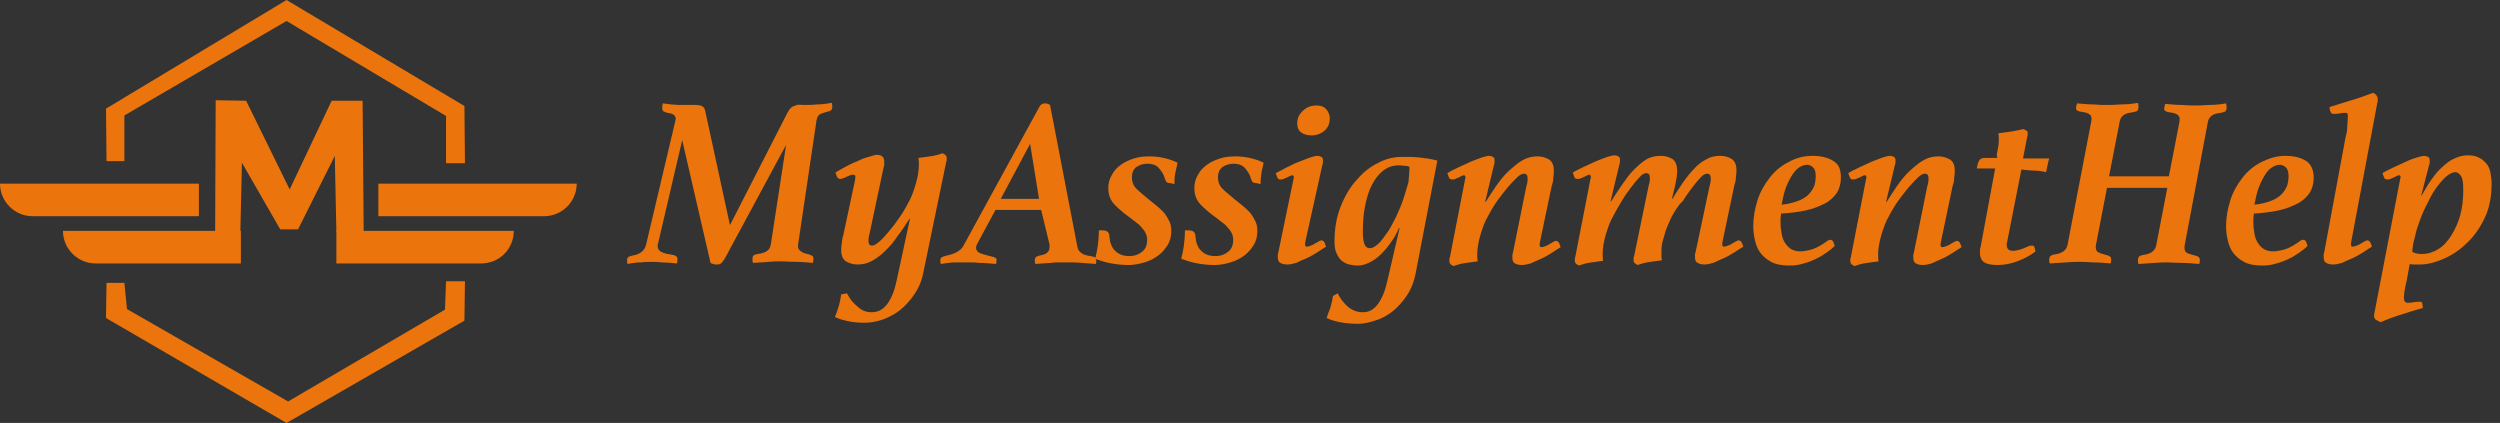 <?xml version="1.0" encoding="utf-8"?>
<!-- Generator: Adobe Illustrator 23.0.2, SVG Export Plug-In . SVG Version: 6.00 Build 0)  -->
<svg version="1.1" id="Layer_1" xmlns="http://www.w3.org/2000/svg" xmlns:xlink="http://www.w3.org/1999/xlink" x="0px" y="0px"
	 viewBox="0 0 476.4 80.6" style="enable-background:new 0 0 476.4 80.6;" xml:space="preserve">
<rect x="0" y="0" width="476.4" height="80.6" fill="#333333" stroke="none"/>
<style type="text/css">
	.st0{fill:none;stroke:#FFFFFF;stroke-width:2.25;stroke-miterlimit:10;}
	.st1{fill:#EB750C;}
	.st2{enable-background:new    ;}
</style>
<title>myassignmenthelp</title>
<path class="st0" d="M54.7,1.2"/>
<path class="st0" d="M54.6,1.3"/>
<path class="st0" d="M23.1,53.1"/>
<path class="st0" d="M23.1,56.6"/>
<path class="st0" d="M54.9,76.9"/>
<path class="st0" d="M87.3,53.1"/>
<path class="st0" d="M87.3,56.6"/>
<path class="st0" d="M54.3,76.9"/>
<path class="st1" d="M12,44h33.9l0,0v6.2l0,0H18.2C14.8,50.2,12,47.4,12,44C12,44,12,44,12,44L12,44L12,44z"/>
<path class="st1" d="M0,35h37.9l0,0v6.2l0,0H6.2C2.8,41.2,0,38.4,0,35L0,35L0,35z"/>
<path class="st1" d="M91.7,50.2H64.1l0,0V44l0,0h33.8l0,0l0,0C97.9,47.5,95.1,50.2,91.7,50.2C91.7,50.2,91.7,50.2,91.7,50.2z"/>
<path class="st1" d="M103.7,41.2H72.1l0,0V35l0,0h37.8l0,0l0,0C109.9,38.4,107.1,41.2,103.7,41.2C103.7,41.2,103.7,41.2,103.7,41.2z
	"/>
<polygon class="st1" points="41,44.2 41.1,19.1 46.9,19.2 55.2,36.1 63.2,19.2 69.1,19.2 69.3,44 64.1,44.2 63.8,29.7 56.8,43.7 
	53.4,43.7 46.1,31 45.8,44.2 "/>
<g class="st2">
	<path class="st1" d="M153.1,20c0.9,0,1.7,0,2.6-0.1c0.8,0,1.7-0.1,2.8-0.3c0.1,0.3,0.1,0.6,0.1,0.8c0,0.5-0.3,0.8-1,0.9
		c-0.6,0.2-1.1,0.3-1.4,0.5c-0.3,0.2-0.5,0.6-0.6,1.1l-3.5,23.6c-0.1,0.6,0,1,0.4,1.3c0.3,0.3,0.8,0.5,1.4,0.6
		c0.3,0.1,0.6,0.2,0.8,0.3c0.2,0.1,0.3,0.3,0.3,0.6c0,0.2,0,0.5-0.1,0.8c-1.1-0.1-2.2-0.2-3.3-0.2c-1.1,0-2-0.1-2.7-0.1
		c-0.6,0-1.5,0-2.4,0.1s-2,0.1-3,0.2c-0.1-0.2-0.1-0.3-0.1-0.5c0-0.1,0-0.3,0-0.4c0-0.5,0.3-0.7,1-0.8c0.8-0.1,1.4-0.3,1.8-0.6
		c0.4-0.3,0.6-0.7,0.7-1.3l2.9-18.9l-11.7,21.7c-0.2,0.3-0.4,0.6-0.6,0.8c-0.2,0.2-0.5,0.3-0.8,0.3c-0.3,0-0.6,0-0.8-0.1
		c-0.2-0.1-0.4-0.1-0.5-0.2l-5.4-23.4l-4.6,19.7c-0.2,0.6,0,1.1,0.3,1.4c0.4,0.3,1.1,0.6,2.2,0.7c0.5,0.1,0.8,0.2,0.9,0.3
		c0.2,0.1,0.3,0.3,0.3,0.6c0,0.2,0,0.5-0.1,0.8c-1.1-0.1-2.1-0.2-2.9-0.2c-0.8-0.1-1.5-0.1-2-0.1c-0.5,0-1.2,0-1.9,0.1
		c-0.8,0-1.6,0.1-2.6,0.3c-0.1-0.2-0.1-0.3-0.1-0.4c0-0.1,0-0.3,0-0.4c0-0.2,0.1-0.4,0.2-0.5c0.1-0.1,0.4-0.2,0.8-0.3
		c1.4-0.2,2.3-0.9,2.6-2l5.6-23.7c0.1-0.3,0.1-0.6-0.1-0.9c-0.2-0.3-0.6-0.5-1.4-0.6c-0.4-0.1-0.6-0.2-0.8-0.3
		c-0.1-0.1-0.2-0.3-0.2-0.6c0-0.2,0-0.5,0.1-0.9c0.6,0.1,1.1,0.1,1.6,0.2c0.5,0,1,0.1,1.4,0.1c0.5,0,1,0,1.5,0c0.5,0,1.1,0,1.7,0
		s1.1,0.1,1.4,0.3c0.3,0.2,0.4,0.5,0.5,0.9l4.7,21.7L150,21.6c0.2-0.3,0.3-0.6,0.5-0.8c0.2-0.2,0.3-0.4,0.6-0.5
		c0.2-0.1,0.5-0.2,0.8-0.3S152.5,20,153.1,20z"/>
</g>
<g class="st2">
	<path class="st1" d="M166.1,59.5c1.2,0,2.2-0.5,3-1.6c0.8-1.1,1.4-2.6,1.8-4.6l2.5-11.6l-0.1,0c-0.7,1.1-1.4,2.2-2.2,3.2
		c-0.7,1.1-1.5,2-2.3,2.8c-0.8,0.8-1.7,1.5-2.6,2c-0.9,0.5-1.8,0.7-2.8,0.7c-0.8,0-1.5-0.2-2.2-0.6c-0.6-0.4-0.9-1.1-0.9-2.1
		c0-0.4,0-0.8,0.1-1.3s0.1-1.1,0.3-1.6l2.2-10.3c0.1-0.4,0.1-0.6,0.1-0.8c0-0.3-0.1-0.4-0.4-0.4c-0.2,0-0.4,0-0.6,0.1
		c-0.2,0.1-0.5,0.2-0.7,0.3c-0.2,0.1-0.5,0.2-0.7,0.3c-0.2,0.1-0.4,0.1-0.5,0.1c-0.2,0-0.4-0.1-0.6-0.4c-0.1-0.3-0.2-0.5-0.3-0.8
		c0.4-0.3,1-0.6,1.7-1c0.7-0.4,1.5-0.8,2.3-1.1c0.8-0.4,1.5-0.7,2.3-0.9c0.7-0.2,1.3-0.4,1.6-0.4c0.4,0,0.8,0.1,1,0.3
		c0.3,0.2,0.4,0.6,0.4,1.1c0,0.2,0,0.4,0,0.5c0,0.2-0.1,0.3-0.1,0.4l-2.5,11.8c-0.1,0.5-0.2,1-0.3,1.3c-0.1,0.4-0.1,0.7-0.1,1
		c0,0.6,0.2,0.9,0.7,0.9c0.3,0,0.7-0.2,1.3-0.7c0.6-0.5,1.1-1.1,1.8-1.9s1.3-1.6,2-2.6c0.7-1,1.3-2,1.8-3c0.6-1,1-2.2,1.4-3.5
		c0.4-1.4,0.6-2.6,0.6-3.7c0-0.5,0-0.9-0.1-1.3c0.7-0.1,1.5-0.2,2.2-0.3c0.8-0.1,1.6-0.3,2.4-0.6c0.5,0.2,0.8,0.5,0.8,0.8
		c0,0.2,0,0.3,0,0.5c0,0.2-0.1,0.3-0.1,0.4L176,51.7c-0.3,1.7-0.9,3.1-1.7,4.3c-0.8,1.2-1.7,2.2-2.8,3.1c-1,0.8-2.2,1.4-3.3,1.8
		c-1.2,0.4-2.3,0.6-3.4,0.6c-1.3,0-2.3-0.1-3.2-0.3c-0.9-0.2-1.7-0.4-2.5-0.8c0.6-1.4,1-2.8,1.2-4.3l1.1-0.2c0.5,1,1.2,1.9,2,2.5
		C164.2,59.2,165.1,59.5,166.1,59.5z"/>
	<path class="st1" d="M198.4,40h-8.7l-3.5,6.5c-0.1,0.2-0.2,0.4-0.2,0.7c0,0.5,0.3,0.9,0.9,1.1c0.6,0.2,1.3,0.4,2.1,0.6
		c0.6,0.1,0.9,0.3,0.9,0.6c0,0.2,0,0.5-0.1,0.8c-1.2-0.1-2.2-0.2-3.1-0.2c-0.9-0.1-1.8-0.1-2.6-0.1c-0.6,0-1.2,0-2,0
		c-0.7,0-1.6,0.1-2.8,0.3c-0.1-0.2-0.1-0.3-0.1-0.4c0-0.1,0-0.3,0-0.4c0-0.2,0.1-0.4,0.3-0.5s0.5-0.2,0.9-0.3
		c1.5-0.3,2.6-0.9,3.1-1.7l14.6-26.7c0.2-0.4,0.6-0.6,1-0.6c0.4,0,0.7,0.1,1,0.3l5.2,27c0.1,0.6,0.4,1,0.9,1.3
		c0.4,0.3,1,0.4,1.6,0.5c0.4,0.1,0.6,0.1,0.8,0.2c0.2,0.1,0.3,0.3,0.3,0.6c0,0.1,0,0.2,0,0.3c0,0.1,0,0.3-0.1,0.4
		c-0.8-0.1-1.7-0.1-2.6-0.2s-1.9-0.1-2.9-0.1c-0.4,0-0.9,0-1.4,0c-0.5,0-1.1,0-1.6,0.1c-0.6,0-1.1,0.1-1.6,0.1s-1,0.1-1.4,0.1
		c-0.1-0.3-0.1-0.5-0.1-0.8c0-0.2,0.1-0.3,0.2-0.5c0.1-0.1,0.4-0.2,0.7-0.3c1.3-0.2,1.9-0.7,1.9-1.6c0-0.2,0-0.4,0-0.5L198.4,40z
		 M198,37.9l-1.7-10.5l-5.6,10.5H198z"/>
	<path class="st1" d="M223.1,34.9c-0.4,0-0.7-0.1-0.8-0.2c-0.1-0.1-0.2-0.3-0.3-0.6c-0.2-0.8-0.6-1.4-1.1-2
		c-0.5-0.6-1.2-0.9-2.3-0.9c-0.7,0-1.4,0.2-2,0.6c-0.6,0.4-0.9,1.1-0.9,2c0,0.9,0.3,1.7,1,2.3c0.6,0.6,1.4,1.2,2.2,1.9
		c0.5,0.4,1,0.8,1.5,1.2c0.5,0.4,1,0.9,1.4,1.3c0.4,0.5,0.7,1,1,1.6c0.3,0.6,0.4,1.2,0.4,1.9c0,1-0.2,1.9-0.7,2.7
		c-0.5,0.8-1.1,1.5-1.8,2c-0.8,0.6-1.6,1-2.6,1.3c-1,0.3-2,0.5-3,0.5c-1.1,0-2.2-0.1-3.3-0.3c-1.1-0.2-2.1-0.5-3.1-0.9
		c0.2-0.8,0.4-1.7,0.5-2.5c0.1-0.8,0.2-1.8,0.2-2.9h0.6c0.6,0,0.9,0.1,1.1,0.3c0.2,0.2,0.3,0.4,0.3,0.8c0.1,1.2,0.4,2.1,1.1,2.8
		c0.7,0.7,1.6,1,2.7,1c1,0,1.8-0.3,2.4-0.8c0.7-0.5,1-1.3,1-2.3c0-0.5-0.1-0.9-0.3-1.3c-0.2-0.4-0.5-0.8-0.8-1.1
		c-0.3-0.4-0.7-0.7-1.1-1c-0.4-0.3-0.9-0.7-1.3-1c-0.5-0.4-1-0.7-1.4-1.1c-0.5-0.4-0.9-0.8-1.3-1.2c-0.4-0.4-0.7-0.9-0.9-1.4
		s-0.3-1.1-0.3-1.7c0-1,0.2-1.8,0.7-2.6c0.4-0.8,1-1.4,1.7-1.9c0.7-0.5,1.5-0.9,2.5-1.2c0.9-0.3,1.9-0.4,2.9-0.4
		c1.9,0,3.7,0.4,5.4,1.2c-0.1,0.4-0.2,1-0.4,1.8s-0.2,1.6-0.2,2.3L223.1,34.9z"/>
	<path class="st1" d="M239.5,34.9c-0.4,0-0.7-0.1-0.8-0.2c-0.1-0.1-0.2-0.3-0.3-0.6c-0.2-0.8-0.6-1.4-1.1-2
		c-0.5-0.6-1.2-0.9-2.3-0.9c-0.7,0-1.4,0.2-2,0.6c-0.6,0.4-0.9,1.1-0.9,2c0,0.9,0.3,1.7,1,2.3c0.6,0.6,1.4,1.2,2.2,1.9
		c0.5,0.4,1,0.8,1.5,1.2c0.5,0.4,1,0.9,1.4,1.3c0.4,0.5,0.7,1,1,1.6s0.4,1.2,0.4,1.9c0,1-0.2,1.9-0.7,2.7c-0.5,0.8-1.1,1.5-1.8,2
		c-0.8,0.6-1.6,1-2.6,1.3c-1,0.3-2,0.5-3,0.5c-1.1,0-2.2-0.1-3.3-0.3c-1.1-0.2-2.1-0.5-3.1-0.9c0.2-0.8,0.4-1.7,0.5-2.5
		c0.1-0.8,0.2-1.8,0.2-2.9h0.6c0.6,0,0.9,0.1,1.1,0.3c0.2,0.2,0.3,0.4,0.3,0.8c0.1,1.2,0.4,2.1,1.1,2.8c0.7,0.7,1.6,1,2.7,1
		c1,0,1.8-0.3,2.4-0.8c0.7-0.5,1-1.3,1-2.3c0-0.5-0.1-0.9-0.3-1.3c-0.2-0.4-0.5-0.8-0.8-1.1c-0.3-0.4-0.7-0.7-1.1-1
		c-0.4-0.3-0.9-0.7-1.3-1c-0.5-0.4-1-0.7-1.4-1.1c-0.5-0.4-0.9-0.8-1.3-1.2c-0.4-0.4-0.7-0.9-0.9-1.4s-0.3-1.1-0.3-1.7
		c0-1,0.2-1.8,0.7-2.6c0.4-0.8,1-1.4,1.7-1.9c0.7-0.5,1.5-0.9,2.5-1.2c0.9-0.3,1.9-0.4,2.9-0.4c1.9,0,3.7,0.4,5.4,1.2
		c-0.1,0.4-0.2,1-0.4,1.8c-0.1,0.8-0.2,1.6-0.2,2.3L239.5,34.9z"/>
	<path class="st1" d="M248.8,45.8c-0.1,0.4-0.1,0.6-0.1,0.8c0,0.3,0.1,0.4,0.4,0.4c0.2,0,0.4-0.1,0.7-0.2c0.3-0.1,0.5-0.2,0.8-0.4
		c0.2-0.1,0.5-0.3,0.7-0.4c0.2-0.1,0.4-0.2,0.5-0.2c0.2,0,0.4,0.1,0.6,0.4c0.1,0.3,0.2,0.5,0.3,0.8c-0.5,0.3-1.1,0.7-1.7,1.1
		c-0.7,0.4-1.3,0.8-2,1.1c-0.7,0.3-1.4,0.6-2,0.9c-0.7,0.2-1.2,0.3-1.7,0.3c-0.5,0-1-0.1-1.3-0.3c-0.4-0.2-0.5-0.6-0.5-1.1
		c0-0.2,0-0.4,0-0.5c0-0.2,0.1-0.3,0.1-0.4l2.9-14c0.1-0.5,0-0.7-0.2-0.7c-0.1,0-0.2,0-0.4,0.1c-0.2,0.1-0.4,0.2-0.6,0.3
		c-0.2,0.1-0.5,0.2-0.7,0.3c-0.2,0.1-0.4,0.1-0.6,0.1c-0.3,0-0.5-0.1-0.6-0.4c-0.1-0.3-0.2-0.5-0.3-0.8c0.6-0.3,1.3-0.7,2.1-1.1
		c0.8-0.4,1.6-0.8,2.4-1.1c0.8-0.3,1.5-0.6,2.1-0.8c0.6-0.2,1.1-0.3,1.4-0.3c0.2,0,0.5,0.1,0.7,0.2c0.2,0.1,0.3,0.3,0.3,0.6
		c0,0.1,0,0.2,0,0.4c0,0.2,0,0.3-0.1,0.5L248.8,45.8z M249.9,25.8c-0.8,0-1.5-0.2-2-0.6c-0.5-0.4-0.7-1-0.7-1.7c0-1,0.4-1.8,1.1-2.4
		c0.7-0.7,1.6-1,2.6-1c0.9,0,1.5,0.3,1.9,0.8c0.4,0.5,0.6,1.1,0.6,1.6c0,1-0.3,1.8-1,2.4C251.7,25.5,250.9,25.8,249.9,25.8z"/>
	<path class="st1" d="M254.9,55.9c0.5,1,1.2,1.9,2,2.6c0.9,0.7,1.8,1,2.8,1c1.2,0,2.1-0.5,2.9-1.6s1.4-2.6,1.8-4.5l2.3-9.9l-0.1-0.1
		c-0.4,1-0.9,1.9-1.5,2.7c-0.6,0.9-1.2,1.6-1.9,2.3c-0.7,0.7-1.4,1.2-2.2,1.6c-0.8,0.4-1.5,0.6-2.3,0.6c-0.6,0-1.1-0.1-1.6-0.2
		c-0.5-0.1-1-0.4-1.4-0.7s-0.7-0.8-1-1.4s-0.4-1.4-0.4-2.3c0-2.5,0.4-4.7,1.2-6.7c0.8-2,1.8-3.7,3.1-5.1c1.2-1.4,2.6-2.5,4.1-3.2
		c1.5-0.8,3-1.1,4.5-1.1c0.6,0,1.2,0,1.7,0c0.5,0,1,0.1,1.5,0.1c0.5,0.1,1,0.1,1.6,0.2c0.6,0.1,1.2,0.2,1.9,0.4l-4.1,21.3
		c-0.3,1.7-0.9,3.2-1.7,4.4c-0.8,1.2-1.8,2.3-2.8,3.1c-1.1,0.8-2.2,1.4-3.3,1.7c-1.2,0.4-2.2,0.6-3.2,0.6c-2.5,0-4.5-0.4-6-1.1
		c0.2-0.6,0.4-1.2,0.7-1.9c0.2-0.7,0.4-1.5,0.5-2.3L254.9,55.9z M268.6,31.8c-0.2-0.1-0.5-0.2-0.9-0.2c-0.4,0-0.7-0.1-1-0.1
		c-1.2,0-2.2,0.3-3.1,1c-0.9,0.7-1.6,1.6-2.2,2.8c-0.6,1.2-1,2.5-1.3,4.1c-0.3,1.5-0.4,3.2-0.4,4.8c0,1,0.1,1.7,0.3,2.3
		c0.2,0.5,0.5,0.8,1.1,0.8c0.4,0,0.9-0.3,1.5-0.8c0.6-0.5,1.1-1.3,1.7-2.1s1.1-1.9,1.7-3c0.5-1.1,1-2.2,1.4-3.4s0.7-2.3,1-3.3
		C268.5,33.6,268.6,32.6,268.6,31.8z"/>
	<path class="st1" d="M290.7,36.3c0.1-0.5,0.2-1,0.3-1.3s0.1-0.7,0.1-1c0-0.6-0.2-0.9-0.7-0.9c-0.3,0-0.8,0.2-1.3,0.7
		c-0.5,0.5-1.1,1.1-1.8,1.9c-0.6,0.8-1.3,1.6-2,2.6c-0.7,1-1.3,2-1.8,3c-0.6,1-1,2.2-1.4,3.5c-0.4,1.4-0.6,2.6-0.6,3.7
		c0,0.5,0,0.9,0.1,1.3c-0.7,0.1-1.5,0.2-2.2,0.3c-0.8,0.1-1.6,0.3-2.4,0.6c-0.5-0.2-0.8-0.5-0.8-0.8c0-0.2,0-0.3,0-0.5
		c0-0.2,0.1-0.3,0.1-0.4l2.9-14.9c0.1-0.2,0.1-0.3,0-0.5c0-0.1-0.1-0.2-0.2-0.2c-0.1,0-0.2,0-0.4,0.1c-0.2,0.1-0.4,0.2-0.6,0.3
		c-0.2,0.1-0.5,0.2-0.7,0.3c-0.2,0.1-0.4,0.1-0.6,0.1c-0.3,0-0.5-0.1-0.6-0.4c-0.1-0.3-0.2-0.5-0.3-0.8c0.6-0.4,1.3-0.7,2.1-1.1
		c0.8-0.4,1.6-0.7,2.4-1.1c0.8-0.3,1.5-0.6,2.1-0.8c0.6-0.2,1.1-0.3,1.4-0.3c0.2,0,0.5,0.1,0.7,0.2c0.2,0.1,0.3,0.3,0.3,0.6
		c0,0.1,0,0.2,0,0.4s0,0.3-0.1,0.5l-1.7,7.1l0.1,0c0.7-1.1,1.4-2.2,2.1-3.2c0.8-1.1,1.5-2,2.4-2.8s1.7-1.5,2.6-2s1.8-0.7,2.8-0.7
		c0.8,0,1.5,0.2,2.2,0.6c0.6,0.4,0.9,1.1,0.9,2.1c0,0.4,0,0.8-0.1,1.3c0,0.5-0.1,1.1-0.3,1.6l-2.2,10.5c-0.1,0.4-0.1,0.6-0.1,0.8
		c0,0.3,0.1,0.4,0.4,0.4c0.2,0,0.4-0.1,0.7-0.2c0.3-0.1,0.5-0.2,0.8-0.4c0.2-0.1,0.5-0.3,0.7-0.4c0.2-0.1,0.4-0.2,0.5-0.2
		c0.2,0,0.4,0.1,0.6,0.4c0.1,0.3,0.2,0.5,0.3,0.8c-0.5,0.3-1.1,0.7-1.7,1.1c-0.7,0.4-1.3,0.8-2,1.1c-0.7,0.3-1.4,0.6-2,0.9
		c-0.7,0.2-1.2,0.3-1.7,0.3c-0.5,0-1-0.1-1.3-0.3c-0.4-0.2-0.5-0.6-0.5-1.1c0-0.2,0-0.4,0-0.5c0-0.2,0.1-0.3,0.1-0.4L290.7,36.3z"/>
</g>
<g class="st2">
	<path class="st1" d="M318.6,41.2c-0.1,0.2-0.3,0.6-0.5,1.1c-0.2,0.5-0.5,1.1-0.7,1.7c-0.2,0.7-0.4,1.4-0.6,2.1
		c-0.2,0.8-0.2,1.5-0.2,2.2c0,0.5,0,0.9,0.1,1.3c-0.7,0.1-1.5,0.2-2.2,0.3c-0.8,0.1-1.6,0.3-2.4,0.6c-0.5-0.2-0.8-0.5-0.8-0.8
		c0-0.2,0-0.3,0-0.5c0-0.2,0.1-0.3,0.1-0.4l2.6-12.6c0.1-0.5,0.2-1,0.3-1.3s0.1-0.7,0.1-1c0-0.6-0.2-0.9-0.7-0.9
		c-0.3,0-0.8,0.2-1.2,0.7c-0.5,0.5-1,1.1-1.6,1.9c-0.6,0.8-1.2,1.6-1.8,2.6s-1.2,2-1.7,3c-0.6,1-1,2.2-1.4,3.5
		c-0.4,1.4-0.6,2.6-0.6,3.7c0,0.5,0,0.9,0.1,1.3c-0.7,0.1-1.5,0.2-2.2,0.3c-0.8,0.1-1.6,0.3-2.4,0.6c-0.5-0.2-0.8-0.5-0.8-0.8
		c0-0.2,0-0.3,0-0.5c0-0.2,0.1-0.3,0.1-0.4l2.9-14.9c0.1-0.2,0.1-0.3,0-0.5c0-0.1-0.1-0.2-0.2-0.2c-0.1,0-0.2,0-0.4,0.1
		c-0.2,0.1-0.4,0.2-0.6,0.3c-0.2,0.1-0.5,0.2-0.7,0.3c-0.2,0.1-0.4,0.1-0.6,0.1c-0.3,0-0.5-0.1-0.6-0.4c-0.1-0.3-0.2-0.5-0.3-0.8
		c0.6-0.4,1.3-0.7,2.1-1.1c0.8-0.4,1.6-0.7,2.4-1.1c0.8-0.3,1.5-0.6,2.1-0.8c0.6-0.2,1.1-0.3,1.4-0.3c0.2,0,0.5,0.1,0.7,0.2
		c0.2,0.1,0.3,0.3,0.3,0.6c0,0.1,0,0.2,0,0.4s0,0.3-0.1,0.5l-1.7,7.1l0.1,0c0.7-1.1,1.4-2.2,2.1-3.2s1.4-2,2.2-2.8s1.6-1.5,2.4-2
		s1.8-0.7,2.8-0.7c0.8,0,1.5,0.2,2.2,0.6c0.6,0.4,0.9,1.2,0.9,2.3c0,0.9-0.2,2-0.5,3.2l-0.5,2.1l0.1,0c0.6-1,1.3-2.1,2-3.1
		c0.7-1,1.4-1.9,2.1-2.6c0.7-0.8,1.5-1.4,2.3-1.8c0.8-0.5,1.7-0.7,2.7-0.7c0.8,0,1.6,0.2,2.2,0.6c0.6,0.4,0.9,1.1,0.9,2.1
		c0,0.4,0,0.8-0.1,1.3c0,0.5-0.1,1.1-0.3,1.6l-2.2,10.5c-0.1,0.4-0.1,0.6-0.1,0.8c0,0.3,0.1,0.4,0.4,0.4c0.2,0,0.4-0.1,0.7-0.2
		c0.3-0.1,0.5-0.2,0.8-0.4c0.2-0.1,0.5-0.3,0.7-0.4s0.4-0.2,0.5-0.2c0.2,0,0.4,0.1,0.6,0.4c0.1,0.3,0.2,0.5,0.3,0.8
		c-0.5,0.3-1.1,0.7-1.7,1.1c-0.7,0.4-1.3,0.8-2,1.1c-0.7,0.3-1.4,0.6-2,0.9c-0.7,0.2-1.2,0.3-1.7,0.3c-0.5,0-1-0.1-1.3-0.3
		c-0.4-0.2-0.5-0.6-0.5-1.1c0-0.2,0-0.4,0-0.5c0-0.2,0.1-0.3,0.1-0.4l2.5-11.8c0.1-0.5,0.2-1,0.3-1.3c0.1-0.4,0.1-0.7,0.1-1
		c0-0.6-0.2-0.9-0.7-0.9c-0.3,0-0.8,0.2-1.2,0.7c-0.5,0.5-1,1.1-1.6,1.9c-0.6,0.8-1.2,1.6-1.8,2.6C319.7,39.2,319.2,40.2,318.6,41.2
		z"/>
</g>
<g class="st2">
	<path class="st1" d="M350.8,33.9c0,1.1-0.3,2.1-0.8,2.9c-0.6,0.8-1.3,1.5-2.3,2c-1,0.5-2.2,1-3.6,1.3s-3,0.5-4.7,0.6
		c0,0.3-0.1,0.6-0.1,0.9c0,0.3,0,0.6,0,0.9c0,0.7,0.1,1.3,0.2,2c0.1,0.6,0.3,1.2,0.6,1.7c0.3,0.5,0.7,0.9,1.1,1.2
		c0.5,0.3,1.1,0.5,1.8,0.5c0.6,0,1.2-0.1,2-0.3c0.8-0.2,1.6-0.6,2.5-1.2c0.3-0.2,0.5-0.3,0.7-0.5c0.2-0.1,0.4-0.2,0.6-0.2
		c0.3,0,0.5,0.2,0.6,0.5c0.1,0.3,0.2,0.5,0.2,0.7c-0.4,0.4-0.9,0.8-1.5,1.2c-0.6,0.4-1.3,0.9-2,1.2c-0.8,0.4-1.6,0.7-2.4,0.9
		c-0.9,0.3-1.8,0.4-2.7,0.4c-1.4,0-2.6-0.2-3.5-0.7c-0.9-0.5-1.6-1.1-2.1-1.8c-0.5-0.7-0.8-1.5-1-2.4c-0.2-0.9-0.3-1.8-0.3-2.6
		c0-1.7,0.3-3.3,0.8-4.9c0.5-1.6,1.3-3,2.3-4.3c1-1.3,2.2-2.3,3.6-3c1.4-0.8,2.9-1.2,4.6-1.2c1.6,0,2.9,0.3,4,1
		S350.8,32.4,350.8,33.9z M344.4,31.4c-0.6,0-1.1,0.2-1.7,0.6c-0.5,0.4-1,1-1.4,1.7c-0.4,0.7-0.8,1.5-1.1,2.4
		c-0.3,0.9-0.5,1.9-0.7,2.9c1.2-0.1,2.3-0.4,3.1-0.7c0.8-0.3,1.5-0.7,2-1.2c0.5-0.5,0.8-1,1.1-1.6c0.2-0.6,0.3-1.2,0.3-1.9
		c0-0.7-0.1-1.2-0.4-1.6C345.2,31.6,344.8,31.4,344.4,31.4z"/>
	<path class="st1" d="M367.1,36.3c0.1-0.5,0.2-1,0.3-1.3c0.1-0.4,0.1-0.7,0.1-1c0-0.6-0.2-0.9-0.7-0.9c-0.3,0-0.8,0.2-1.3,0.7
		c-0.5,0.5-1.1,1.1-1.8,1.9c-0.6,0.8-1.3,1.6-2,2.6c-0.7,1-1.3,2-1.8,3c-0.6,1-1,2.2-1.4,3.5c-0.4,1.4-0.6,2.6-0.6,3.7
		c0,0.5,0,0.9,0.1,1.3c-0.7,0.1-1.5,0.2-2.2,0.3c-0.8,0.1-1.6,0.3-2.4,0.6c-0.5-0.2-0.8-0.5-0.8-0.8c0-0.2,0-0.3,0-0.5
		c0-0.2,0.1-0.3,0.1-0.4l2.9-14.9c0.1-0.2,0.1-0.3,0-0.5c0-0.1-0.1-0.2-0.2-0.2c-0.1,0-0.2,0-0.4,0.1c-0.2,0.1-0.4,0.2-0.6,0.3
		c-0.2,0.1-0.5,0.2-0.7,0.3c-0.2,0.1-0.4,0.1-0.6,0.1c-0.3,0-0.5-0.1-0.6-0.4c-0.1-0.3-0.2-0.5-0.3-0.8c0.6-0.4,1.3-0.7,2.1-1.1
		c0.8-0.4,1.6-0.7,2.4-1.1c0.8-0.3,1.5-0.6,2.1-0.8c0.6-0.2,1.1-0.3,1.4-0.3c0.2,0,0.5,0.1,0.7,0.2c0.2,0.1,0.3,0.3,0.3,0.6
		c0,0.1,0,0.2,0,0.4s0,0.3-0.1,0.5l-1.7,7.1l0.1,0c0.7-1.1,1.4-2.2,2.1-3.2c0.8-1.1,1.5-2,2.4-2.8s1.7-1.5,2.6-2
		c0.9-0.5,1.8-0.7,2.8-0.7c0.8,0,1.5,0.2,2.2,0.6c0.6,0.4,0.9,1.1,0.9,2.1c0,0.4,0,0.8-0.1,1.3c0,0.5-0.1,1.1-0.3,1.6l-2.2,10.5
		c-0.1,0.4-0.1,0.6-0.1,0.8c0,0.3,0.1,0.4,0.4,0.4c0.2,0,0.4-0.1,0.7-0.2c0.3-0.1,0.5-0.2,0.8-0.4c0.2-0.1,0.5-0.3,0.7-0.4
		s0.4-0.2,0.5-0.2c0.2,0,0.4,0.1,0.6,0.4c0.1,0.3,0.2,0.5,0.3,0.8c-0.5,0.3-1.1,0.7-1.7,1.1c-0.7,0.4-1.3,0.8-2,1.1
		c-0.7,0.3-1.4,0.6-2,0.9c-0.7,0.2-1.2,0.3-1.7,0.3c-0.5,0-1-0.1-1.3-0.3c-0.4-0.2-0.5-0.6-0.5-1.1c0-0.2,0-0.4,0-0.5
		c0-0.2,0.1-0.3,0.1-0.4L367.1,36.3z"/>
	<path class="st1" d="M380.5,29.5c0.2-1.1,0.4-2,0.4-2.7c0-0.5,0-1-0.1-1.4c0.7-0.1,1.4-0.2,2.2-0.3c0.8-0.1,1.6-0.3,2.6-0.5
		c0.2,0.1,0.4,0.2,0.6,0.3c0.1,0.1,0.2,0.2,0.2,0.5c0,0.2,0,0.4-0.1,0.7l-0.8,4.1h5c-0.1,0.3-0.2,0.7-0.3,1.2
		c-0.1,0.5-0.2,1-0.3,1.4c-0.9-0.2-1.7-0.3-2.6-0.3c-0.8-0.1-1.6-0.1-2.1-0.2L382.5,46c0,0.2-0.1,0.3-0.1,0.4c0,0.1,0,0.2,0,0.3
		c0,0.7,0.4,1.1,1.2,1.1c0.4,0,0.8-0.1,1.2-0.2c0.4-0.1,0.7-0.2,1.1-0.4c0.2-0.1,0.5-0.2,0.7-0.3s0.4-0.1,0.6-0.1
		c0.3,0,0.5,0.1,0.5,0.4c0.1,0.2,0.1,0.5,0.2,0.7c-1,0.8-2.2,1.4-3.5,1.9c-1.3,0.5-2.6,0.7-3.7,0.7c-1.3,0-2.2-0.2-2.7-0.6
		c-0.5-0.4-0.7-1-0.7-1.7c0-0.2,0-0.3,0-0.5c0-0.2,0-0.3,0.1-0.5l2.8-15.1h-3.5c0.1-0.6,0.2-1.1,0.4-1.4c0.2-0.4,0.5-0.6,1.1-0.6
		h2.4L380.5,29.5z"/>
	<path class="st1" d="M415.3,23.3c0.1-0.6,0.1-1-0.2-1.3s-0.8-0.5-1.7-0.6c-0.7-0.1-1-0.3-1-0.7c0-0.2,0.1-0.5,0.2-0.9
		c1.1,0.1,2.2,0.2,3.2,0.2c1,0.1,1.8,0.1,2.5,0.1c0.6,0,1.5,0,2.6-0.1c1.1,0,2.2-0.1,3.3-0.3c0.1,0.3,0.1,0.6,0.1,0.9
		s-0.1,0.4-0.2,0.6c-0.1,0.1-0.4,0.2-0.9,0.3c-0.9,0.1-1.5,0.3-1.8,0.6c-0.4,0.3-0.6,0.7-0.7,1.3l-4.4,23.4c-0.1,0.6,0,1,0.3,1.3
		c0.3,0.2,0.9,0.4,1.7,0.6c0.6,0.1,0.9,0.4,0.9,0.8c0,0.2,0,0.5-0.1,0.8c-1.1-0.1-2.3-0.2-3.4-0.2s-2-0.1-2.7-0.1
		c-0.6,0-1.4,0-2.4,0.1c-1,0.1-2,0.1-3.1,0.2c-0.1-0.3-0.1-0.6-0.1-0.8c0-0.2,0.1-0.4,0.2-0.6c0.1-0.1,0.3-0.2,0.7-0.3
		c0.8-0.1,1.4-0.3,1.8-0.6c0.4-0.3,0.7-0.7,0.8-1.3l2.1-10.9h-11.5l-2.1,10.9c-0.1,0.6,0,1,0.3,1.3c0.3,0.2,0.9,0.4,1.7,0.6
		c0.6,0.1,0.9,0.4,0.9,0.8c0,0.2,0,0.5-0.1,0.8c-1.1-0.1-2.3-0.2-3.4-0.2c-1.1-0.1-2-0.1-2.7-0.1c-0.6,0-1.4,0-2.4,0.1
		s-2,0.1-3.1,0.2c-0.1-0.3-0.1-0.6-0.1-0.8c0-0.2,0.1-0.4,0.2-0.6c0.1-0.1,0.3-0.2,0.7-0.3c0.8-0.1,1.4-0.3,1.8-0.6
		c0.4-0.3,0.7-0.7,0.8-1.3l4.5-23.4c0.1-0.6,0.1-1-0.2-1.3s-0.8-0.5-1.7-0.6c-0.7-0.1-1-0.3-1-0.7c0-0.2,0.1-0.5,0.2-0.9
		c1.1,0.1,2.2,0.2,3.2,0.2c1,0.1,1.8,0.1,2.5,0.1c0.6,0,1.5,0,2.6-0.1c1.1,0,2.2-0.1,3.3-0.3c0.1,0.3,0.1,0.6,0.1,0.9
		s-0.1,0.4-0.2,0.6c-0.1,0.1-0.4,0.2-0.9,0.3c-0.9,0.1-1.5,0.3-1.8,0.6c-0.4,0.3-0.6,0.7-0.7,1.3l-2,10.3h11.4L415.3,23.3z"/>
</g>
<g class="st2">
	<path class="st1" d="M440.9,33.9c0,1.1-0.3,2.1-0.8,2.9c-0.6,0.8-1.3,1.5-2.3,2c-1,0.5-2.2,1-3.6,1.3c-1.4,0.3-3,0.5-4.7,0.6
		c0,0.3-0.1,0.6-0.1,0.9c0,0.3,0,0.6,0,0.9c0,0.7,0.1,1.3,0.2,2c0.1,0.6,0.3,1.2,0.6,1.7c0.3,0.5,0.7,0.9,1.1,1.2
		c0.5,0.3,1.1,0.5,1.8,0.5c0.6,0,1.2-0.1,2-0.3c0.8-0.2,1.6-0.6,2.5-1.2c0.3-0.2,0.5-0.3,0.7-0.5c0.2-0.1,0.4-0.2,0.6-0.2
		c0.3,0,0.5,0.2,0.6,0.5c0.1,0.3,0.2,0.5,0.2,0.7c-0.4,0.4-0.9,0.8-1.5,1.2c-0.6,0.4-1.3,0.9-2,1.2c-0.8,0.4-1.6,0.7-2.4,0.9
		c-0.9,0.3-1.8,0.4-2.7,0.4c-1.4,0-2.6-0.2-3.5-0.7c-0.9-0.5-1.6-1.1-2.1-1.8c-0.5-0.7-0.8-1.5-1-2.4c-0.2-0.9-0.3-1.8-0.3-2.6
		c0-1.7,0.3-3.3,0.8-4.9c0.5-1.6,1.3-3,2.3-4.3c1-1.3,2.2-2.3,3.6-3s2.9-1.2,4.6-1.2c1.6,0,2.9,0.3,4,1
		C440.4,31.3,440.9,32.4,440.9,33.9z M434.5,31.4c-0.6,0-1.1,0.2-1.7,0.6s-1,1-1.4,1.7c-0.4,0.7-0.8,1.5-1.1,2.4
		c-0.3,0.9-0.5,1.9-0.7,2.9c1.2-0.1,2.3-0.4,3.1-0.7c0.8-0.3,1.5-0.7,2-1.2c0.5-0.5,0.8-1,1.1-1.6c0.2-0.6,0.3-1.2,0.3-1.9
		c0-0.7-0.1-1.2-0.4-1.6C435.3,31.6,434.9,31.4,434.5,31.4z"/>
</g>
<g class="st2">
	<path class="st1" d="M448.1,45.8c-0.1,0.4-0.1,0.6-0.1,0.8c0,0.3,0.1,0.4,0.4,0.4c0.2,0,0.4-0.1,0.7-0.2c0.3-0.1,0.5-0.2,0.8-0.4
		c0.2-0.1,0.5-0.3,0.7-0.4c0.2-0.1,0.4-0.2,0.5-0.2c0.2,0,0.4,0.1,0.6,0.4c0.1,0.3,0.2,0.5,0.3,0.8c-0.5,0.3-1.1,0.7-1.7,1.1
		c-0.7,0.4-1.3,0.8-2,1.1c-0.7,0.3-1.4,0.6-2,0.9c-0.7,0.2-1.2,0.3-1.7,0.3c-0.5,0-1-0.1-1.3-0.3c-0.4-0.2-0.5-0.6-0.5-1.1
		c0-0.2,0-0.4,0-0.5c0-0.2,0.1-0.3,0.1-0.4L447,26c0.2-0.6,0.3-1.3,0.3-2.1c0.1-0.8,0.1-1.4,0.1-1.9c0-0.3-0.1-0.5-0.4-0.5
		c-0.3,0-0.7,0-1.1,0.1c-0.4,0.1-0.8,0.1-1.2,0.1c-0.3,0-0.5-0.1-0.6-0.4c-0.1-0.2-0.2-0.6-0.2-0.9c1.4-0.4,2.8-0.9,4.2-1.3
		s2.7-0.9,4.1-1.4c0.6,0.2,0.9,0.7,0.9,1.2c0,0.1,0,0.3,0,0.4c0,0.2-0.1,0.3-0.1,0.4L448.1,45.8z"/>
	<path class="st1" d="M457.4,34c0.1-0.2,0.1-0.3,0-0.4c0-0.1-0.1-0.2-0.2-0.2c-0.1,0-0.2,0-0.4,0.1c-0.2,0.1-0.4,0.2-0.6,0.3
		c-0.2,0.1-0.5,0.2-0.7,0.3c-0.2,0.1-0.4,0.1-0.6,0.1c-0.3,0-0.5-0.1-0.6-0.4c-0.1-0.3-0.2-0.5-0.3-0.8c0.6-0.4,1.3-0.7,2.1-1.1
		c0.8-0.4,1.6-0.7,2.4-1.1s1.5-0.6,2.1-0.8c0.6-0.2,1.1-0.3,1.4-0.3c0.2,0,0.5,0.1,0.7,0.2c0.2,0.1,0.3,0.3,0.3,0.6
		c0,0.1,0,0.2,0,0.4s0,0.3-0.1,0.5l-1.5,5.8l0.1,0c0.8-1.4,1.5-2.6,2.3-3.6c0.7-1,1.5-1.7,2.2-2.3c0.7-0.6,1.4-1,2.2-1.3
		c0.7-0.3,1.5-0.4,2.2-0.4c0.9,0,1.6,0.2,2.1,0.5c0.6,0.3,1,0.7,1.4,1.2c0.4,0.5,0.6,1.1,0.7,1.7c0.1,0.7,0.2,1.3,0.2,2
		c0,2.4-0.4,4.6-1.3,6.5c-0.9,1.9-2,3.5-3.4,4.8c-1.3,1.3-2.8,2.3-4.4,3c-1.6,0.7-3.1,1.1-4.5,1.1c-0.3,0-0.6,0-1,0s-0.7,0-1-0.1
		l-0.6,3.3c-0.2,0.7-0.3,1.3-0.4,1.9s-0.1,1-0.1,1.3c0,0.4,0.1,0.6,0.2,0.7c0.1,0.1,0.3,0.2,0.5,0.2s0.6,0,1.1-0.1
		c0.5-0.1,0.9-0.1,1.2-0.1c0.3,0,0.5,0.1,0.5,0.4c0,0.3,0.1,0.5,0.1,0.8c-1.6,0.4-3,0.9-4.3,1.3c-1.3,0.4-2.6,0.9-3.8,1.4
		c-0.4-0.2-0.7-0.4-0.9-0.5c-0.2-0.2-0.3-0.4-0.3-0.7c0-0.2,0-0.4,0.1-0.7L457.4,34z M459.7,48c0.2,0.1,0.4,0.2,0.8,0.3
		s0.7,0.1,1,0.1c1.1,0,2.1-0.3,3.1-0.9c1-0.6,1.8-1.5,2.5-2.6c0.7-1.1,1.3-2.4,1.7-3.8c0.4-1.5,0.6-3.1,0.6-4.8
		c0-1.3-0.1-2.2-0.4-2.7c-0.3-0.5-0.7-0.8-1.1-0.8c-0.5,0-1.1,0.3-1.7,0.8c-0.6,0.5-1.2,1.2-1.8,2c-0.6,0.8-1.2,1.8-1.7,2.9
		c-0.6,1.1-1.1,2.2-1.5,3.3c-0.4,1.1-0.8,2.2-1,3.3C459.9,46.1,459.7,47.1,459.7,48z"/>
</g>
<polygon class="st1" points="54.6,4 23.7,22 23.7,30.7 20.3,30.7 20.2,20.7 54.6,0 88.5,20.2 88.6,31.1 85,31.1 85,22.1 "/>
<polygon class="st1" points="54.9,76.5 24.2,58.9 23.7,53.9 20.3,53.9 20.2,60.6 54.6,80.6 88.5,61.1 88.6,53.6 85,53.6 84.8,59 "/>
</svg>

